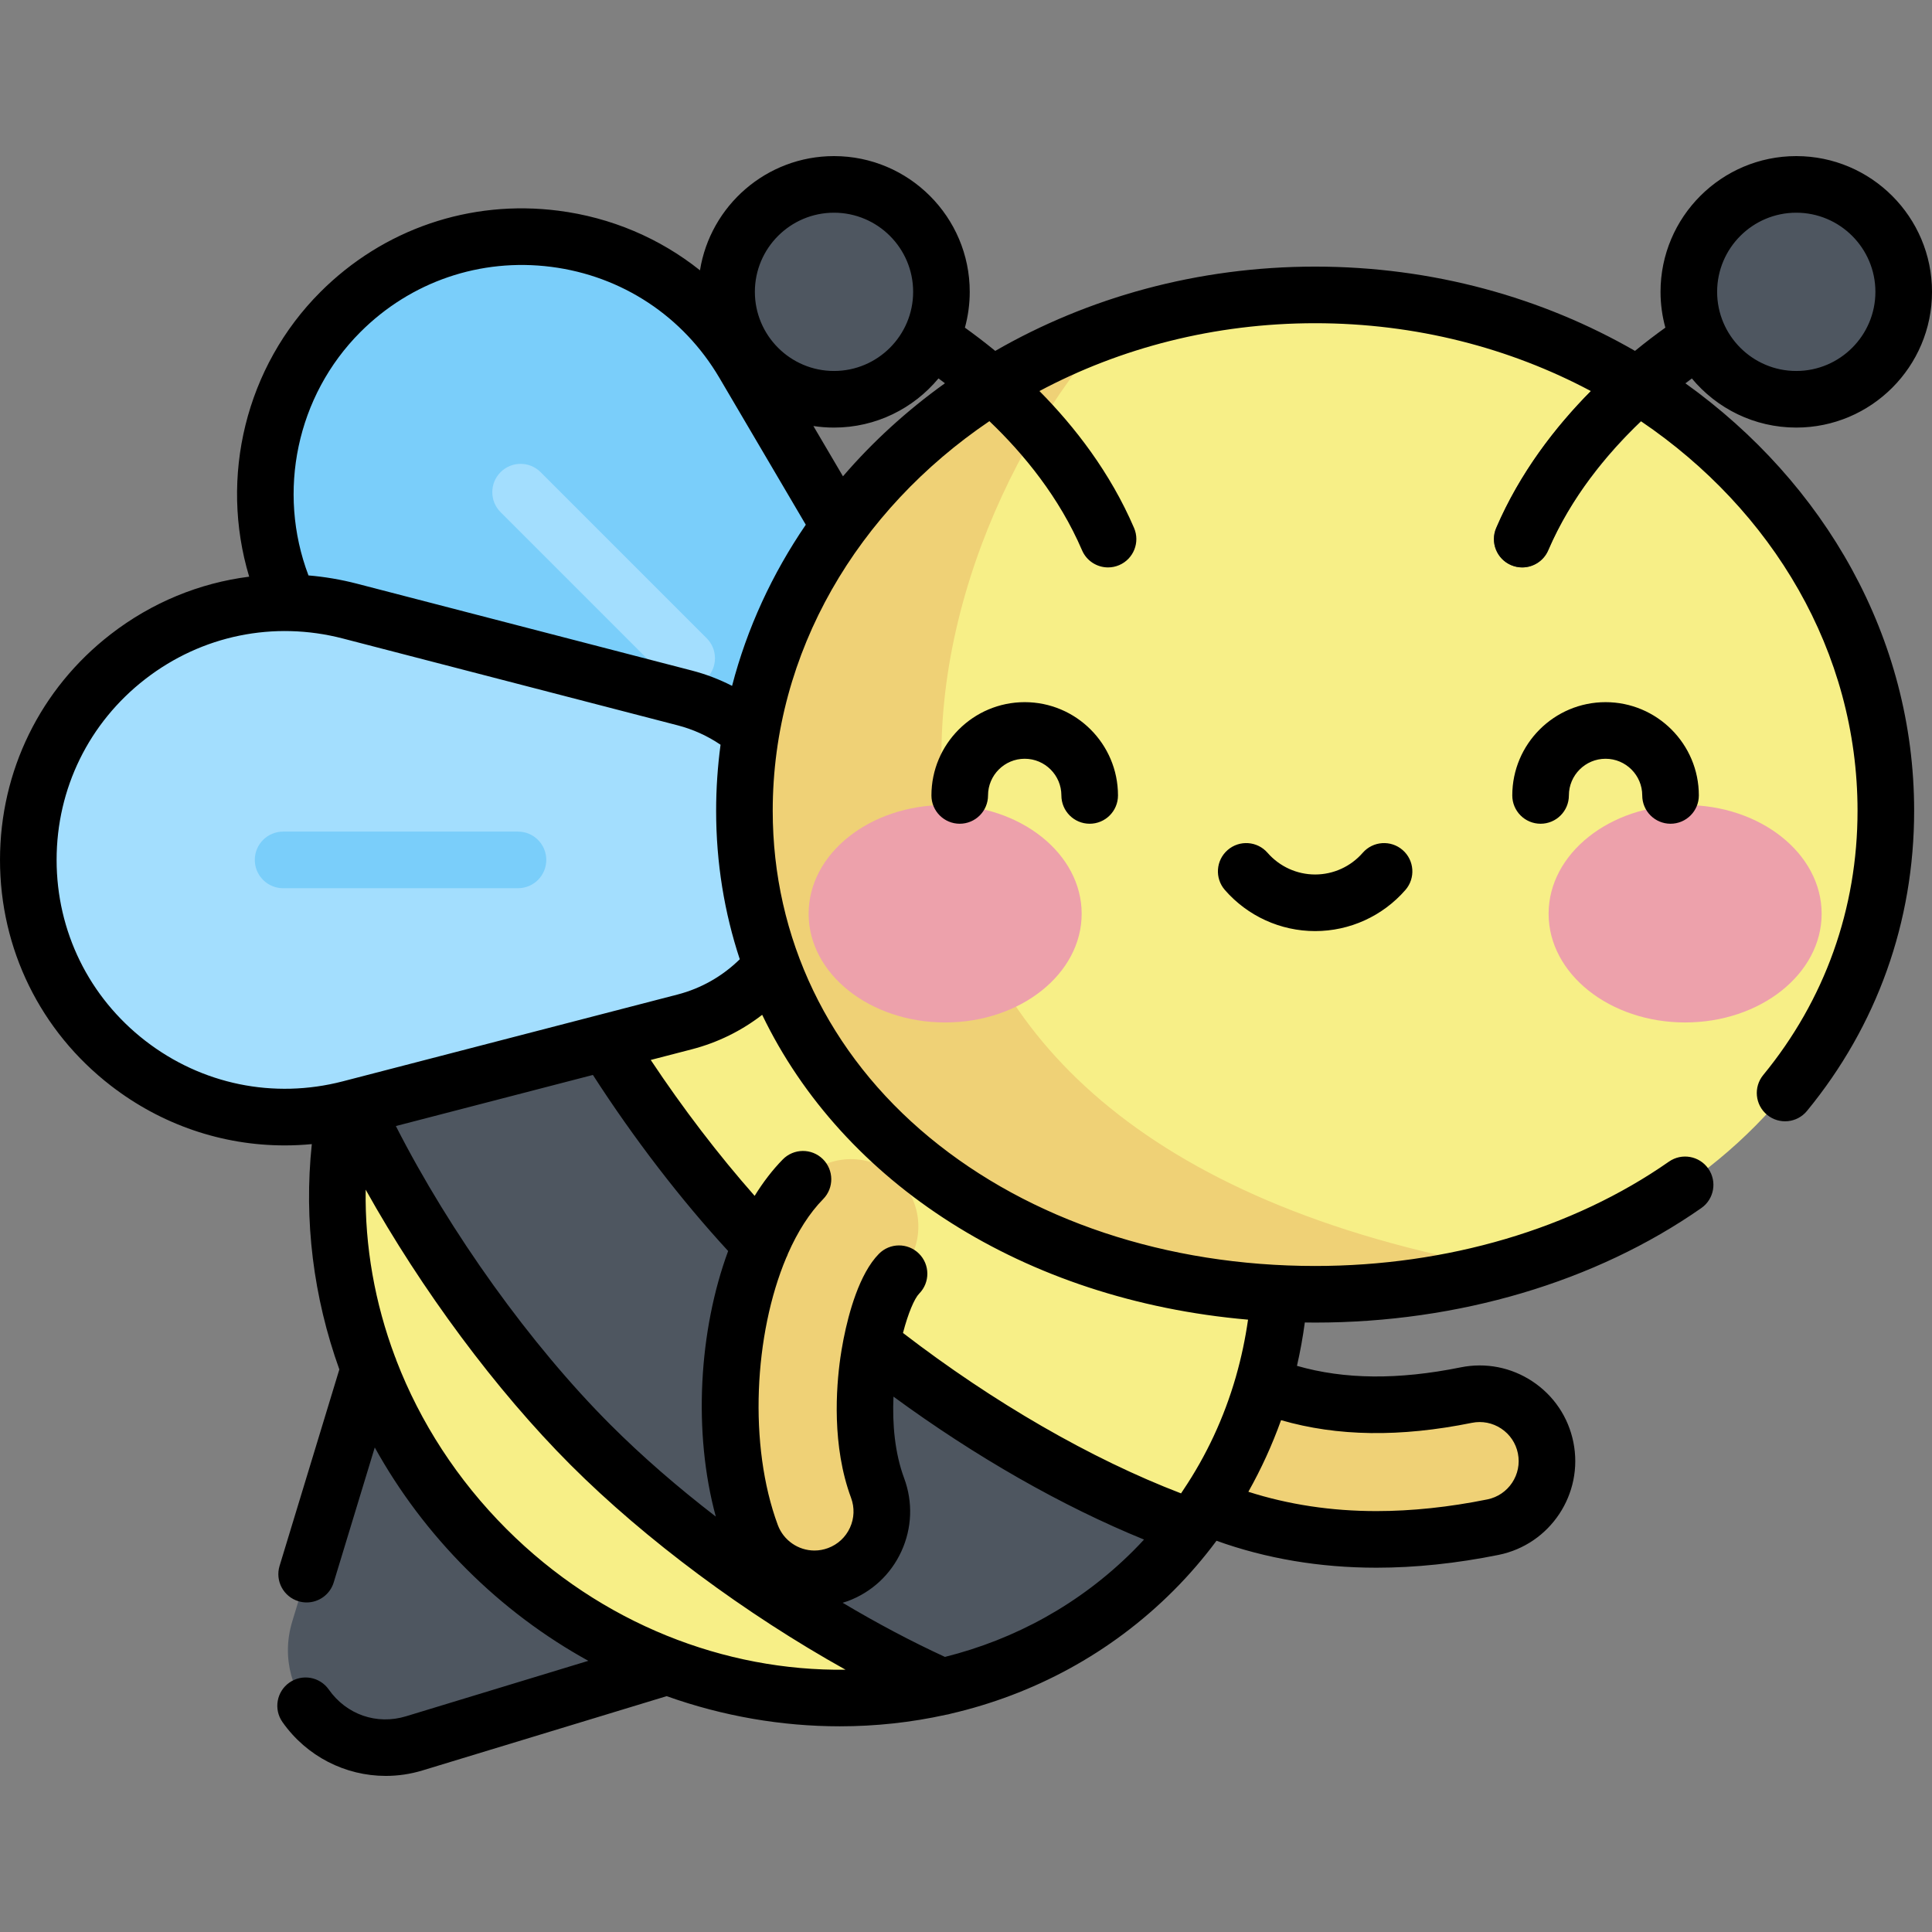 <svg id="Capa_1" enable-background="new 0 0 512 512" height="512" viewBox="0 0 512 512" width="512" xmlns="http://www.w3.org/2000/svg"><rect x="0" y="0" width="512" height="512" fill="#808080" stroke="none"/><path d="m364.767 407.956c-24.536 0-46.448-6.672-65.41-19.962-8.074-5.658-10.032-16.79-4.374-24.864 5.658-8.073 16.79-10.032 24.864-4.374 18.524 12.981 41.003 16.567 68.724 10.958 9.662-1.955 19.082 4.294 21.037 13.957s-4.294 19.082-13.957 21.037c-10.705 2.167-21.008 3.248-30.884 3.248z" fill="#efd176"/><path d="m108.468 327.737-31.01 101.938c-6.032 19.828 12.501 38.361 32.329 32.329l101.938-31.011-22.869-80.387z" fill="#4e5660"/><ellipse cx="214.432" cy="325.03" fill="#f7ef87" rx="120.907" ry="129.01" transform="matrix(.707 -.707 .707 .707 -167.025 246.826)"/><path d="m315.677 404.742c-41.011-14.453-83.898-44.675-110.09-70.867s-56.414-69.079-70.868-110.09c.016-.03.034-.058.05-.088-4.027 3.069-7.891 6.438-11.561 10.108-15.831 15.831-26.057 35.25-30.769 55.967.007.002.013.002.02.004 15.883 35.527 41.473 70.555 64.072 93.155 22.599 22.599 57.627 48.189 93.155 64.072.004.006.006.012.01.018 20.715-4.713 40.132-14.939 55.962-30.768 3.658-3.658 7.016-7.508 10.077-11.521-.021.004-.039.008-.058.01z" fill="#4e5660"/><path d="m90.215 82.679c-31.512 31.512-24.779 84.296 13.634 106.888l78.994 46.459c17.419 10.245 39.56 7.42 53.85-6.869 14.289-14.289 17.114-36.431 6.869-53.849l-46.459-78.994c-22.593-38.414-75.376-45.147-106.888-13.635z" fill="#7acefa"/><path d="m181.977 181.942c-1.919 0-3.839-.732-5.303-2.197l-44.014-44.014c-2.929-2.929-2.929-7.678 0-10.606 2.929-2.929 7.678-2.929 10.606 0l44.014 44.014c2.929 2.929 2.929 7.678 0 10.607-1.464 1.464-3.383 2.196-5.303 2.196z" fill="#a3defe"/><path d="m7.5 227.885c0 44.565 42.085 77.128 85.222 65.94l88.709-23.006c19.561-5.073 33.22-22.726 33.22-42.934 0-20.208-13.659-37.861-33.22-42.934l-88.709-23.006c-43.137-11.187-85.222 21.375-85.222 65.94z" fill="#a3defe"/><path d="m137.273 235.385h-62.246c-4.142 0-7.5-3.358-7.5-7.5s3.358-7.5 7.5-7.5h62.245c4.142 0 7.5 3.358 7.5 7.5s-3.357 7.5-7.499 7.5z" fill="#7acefa"/><path d="m499.767 214.861c0-75.502-67.714-136.708-151.243-136.708s-151.243 61.206-151.243 136.708 67.714 128.135 151.243 128.135 151.243-52.633 151.243-128.135z" fill="#f7ef87"/><path d="m294.121 87.273c-56.647 19.748-96.84 69.422-96.84 127.588 0 75.502 67.714 128.136 151.243 128.136 17.672 0 34.631-2.364 50.395-6.794-195.524-34.927-162.713-183.83-104.798-248.93z" fill="#efd176"/><ellipse cx="250.473" cy="242.15" fill="#eda1ab" rx="36.179" ry="28.811"/><ellipse cx="446.575" cy="242.15" fill="#eda1ab" rx="36.179" ry="28.811"/><g fill="#4e5660"><ellipse cx="221.019" cy="77.34" rx="28.472" ry="28.472" transform="matrix(.924 -.383 .383 .924 -12.773 90.467)"/><path d="m403.401 150.37c-.989 0-1.993-.196-2.958-.612-3.806-1.636-5.565-6.047-3.928-9.852 17.99-41.847 63.132-66.976 78.061-69.924 4.06-.8 8.008 1.841 8.811 5.905.802 4.064-1.841 8.009-5.905 8.811-10.775 2.128-51.466 24.564-67.187 61.132-1.221 2.839-3.988 4.54-6.894 4.54z"/><ellipse cx="476.028" cy="77.34" rx="28.472" ry="28.472" transform="matrix(.397 -.918 .918 .397 216.245 483.661)"/></g><path d="m215.837 418.403c-7.251 0-14.069-4.449-16.739-11.646-11.323-30.518-4.794-75.438 13.701-94.244 6.912-7.03 18.214-7.125 25.245-.211 7.03 6.913 7.124 18.215.211 25.245-6.564 6.675-13.204 36.522-5.684 56.791 3.43 9.243-1.283 19.517-10.527 22.946-2.047.759-4.145 1.119-6.207 1.119z" fill="#efd176"/><path d="m271.558 186.078c-13.631 0-24.72 11.09-24.72 24.721 0 4.142 3.358 7.5 7.5 7.5s7.5-3.358 7.5-7.5c0-5.36 4.36-9.721 9.72-9.721s9.72 4.361 9.72 9.721c0 4.142 3.358 7.5 7.5 7.5s7.5-3.358 7.5-7.5c0-13.632-11.089-24.721-24.72-24.721zm175.071-84.512c.579-.441 1.153-.873 1.714-1.287 6.603 7.956 16.562 13.033 27.686 13.033 19.835 0 35.972-16.137 35.972-35.972s-16.137-35.972-35.972-35.972-35.972 16.137-35.972 35.972c0 3.285.451 6.466 1.28 9.492-2.497 1.789-5.207 3.841-8.041 6.16-24.543-14.139-53.622-22.338-84.773-22.338s-60.23 8.199-84.773 22.338c-2.834-2.319-5.543-4.371-8.04-6.16.829-3.026 1.28-6.207 1.28-9.492 0-19.835-16.137-35.972-35.972-35.972-17.895 0-32.774 13.136-35.516 30.27-10.655-8.501-23.542-14.016-37.551-15.803-23.394-2.981-46.368 4.868-63.041 21.542-19.83 19.829-26.829 49.047-18.876 75.449-13.172 1.668-25.807 6.83-36.691 15.251-18.647 14.429-29.343 36.229-29.343 59.808s10.696 45.379 29.345 59.808c13.455 10.411 29.583 15.852 46.096 15.851 2.391 0 4.791-.114 7.192-.344-2.146 20.215.432 40.592 7.296 59.712l-15.84 52.068c-1.206 3.962 1.03 8.152 4.993 9.358.728.221 1.462.327 2.185.327 3.215 0 6.188-2.084 7.173-5.319l10.876-35.752c6.44 11.616 14.578 22.492 24.32 32.234 9.841 9.842 20.738 17.942 32.275 24.307l-48.306 14.695c-7.752 2.359-15.791-.427-20.48-7.097-2.382-3.389-7.06-4.204-10.449-1.822s-4.204 7.061-1.822 10.449c6.411 9.119 16.686 14.273 27.379 14.273 3.239 0 6.518-.473 9.737-1.453l64.698-19.682c14.94 5.321 30.493 7.992 45.899 7.991 9.483-.001 18.909-1.022 28.103-3.054.427-.057.845-.154 1.254-.282 21.855-5.062 42.338-15.898 59.036-32.596 4.139-4.139 7.95-8.568 11.426-13.239 13.184 4.74 27.411 7.139 42.381 7.139 10.34 0 21.231-1.143 32.371-3.396 13.7-2.772 22.592-16.175 19.82-29.876-1.343-6.637-5.19-12.354-10.834-16.098-5.643-3.743-12.403-5.065-19.042-3.723-16.547 3.348-30.806 3.216-43.372-.402.867-3.781 1.561-7.616 2.082-11.493.909.012 1.816.027 2.73.027 37.979 0 74.326-10.779 102.347-30.351 3.396-2.372 4.226-7.047 1.853-10.443-2.372-3.396-7.049-4.225-10.443-1.854-25.525 17.829-58.822 27.648-93.757 27.648-39.299 0-75.583-12.088-102.17-34.038-26.809-22.133-41.573-52.887-41.573-86.597 0-42.152 22.574-79.65 57.423-103.25 9.16 8.745 18.52 20.194 24.55 34.219 1.221 2.84 3.987 4.54 6.894 4.54.988 0 1.993-.197 2.959-.612 3.805-1.636 5.564-6.047 3.928-9.852-6.3-14.655-15.655-26.762-25.071-36.275 21.423-11.414 46.404-17.978 73.061-17.978 26.658 0 51.638 6.564 73.062 17.978-9.416 9.513-18.771 21.62-25.071 36.275-1.636 3.805.122 8.216 3.928 9.852.966.416 1.97.612 2.959.612 2.906 0 5.673-1.7 6.893-4.54 6.029-14.025 15.389-25.474 24.549-34.219 34.849 23.6 57.423 61.098 57.423 103.25 0 25.91-8.643 50.127-24.995 70.032-2.629 3.201-2.166 7.927 1.035 10.556s7.927 2.165 10.556-1.035c18.582-22.62 28.404-50.129 28.404-79.553.001-45.904-23.733-86.866-60.637-113.295zm29.399-45.198c11.564 0 20.972 9.408 20.972 20.972s-9.408 20.972-20.972 20.972-20.972-9.408-20.972-20.972c.001-11.565 9.408-20.972 20.972-20.972zm-255.009 0c11.564 0 20.972 9.408 20.972 20.972s-9.408 20.972-20.972 20.972-20.972-9.408-20.972-20.972c0-11.565 9.408-20.972 20.972-20.972zm-182.495 219.462c-14.95-11.567-23.524-29.043-23.524-47.945s8.574-36.377 23.524-47.945c14.949-11.568 34.019-15.48 52.316-10.735l88.709 23.005c4.117 1.068 7.936 2.798 11.403 5.152-.768 5.738-1.171 11.576-1.171 17.499 0 13.798 2.184 26.985 6.268 39.349-4.585 4.501-10.21 7.719-16.5 9.35l-20.859 5.41c-.027.007-.055.014-.082.021l-67.769 17.575c-18.295 4.743-37.364.831-52.315-10.736zm151.171 126.079c-10.13-7.8-19.594-16.014-27.861-24.281-21.266-21.266-42.541-50.973-56.926-79.215l52.218-13.542c10.798 16.773 23.299 33.05 35.839 46.659-7.756 21.022-9.372 47.972-3.27 70.379zm-55.453 3.311c-13.027-13.027-22.873-28.292-29.18-44.646-.105-.366-.239-.722-.398-1.067-5.326-14.195-7.99-29.186-7.755-44.237 14.746 26.444 34.533 53.178 54.319 72.963 19.912 19.911 46.425 39.531 72.847 54.259-31.864.409-64.675-12.114-89.833-37.272zm166.111 5.73c-14.164 14.164-31.44 23.519-49.935 28.146-8.914-4.1-18.05-8.95-27.111-14.348.45-.139.902-.269 1.347-.433 6.349-2.355 11.4-7.042 14.224-13.197 2.823-6.155 3.081-13.04.725-19.389-2.478-6.679-3.149-14.341-2.824-21.609 21.759 15.947 44.717 29.042 66.398 37.881-.925.995-1.858 1.984-2.824 2.949zm39.141-34.593c14.926 4.322 31.552 4.556 50.564.708 2.71-.548 5.471-.008 7.775 1.52 2.304 1.529 3.875 3.863 4.423 6.573 1.131 5.595-2.499 11.067-8.093 12.199-10.163 2.056-20.053 3.098-29.396 3.098-11.956 0-23.333-1.724-33.941-5.119 3.409-6.052 6.307-12.402 8.668-18.979zm-8.75-26.634c-.727 5.082-1.779 10.047-3.154 14.876-.043.138-.081.277-.115.416-3.092 10.699-7.76 20.72-13.906 29.863-.07.099-.135.201-.201.304-.129.191-.251.386-.381.577-23.83-9.139-49.654-24.04-73.689-42.512 1.373-5.274 3.032-9.147 4.304-10.441 2.904-2.954 2.864-7.702-.089-10.606-2.955-2.904-7.702-2.865-10.607.089-5.182 5.27-7.99 15.684-9.334 22.449-.02.097-.042.194-.057.292-.393 2.012-.656 3.682-.809 4.76-1.134 7.97-2.273 23.395 2.833 37.158.962 2.592.857 5.404-.296 7.917s-3.215 4.427-5.809 5.389c-1.165.432-2.375.651-3.598.651-4.307 0-8.208-2.715-9.707-6.755-7.843-21.14-6.281-50.61 2.219-70.81.194-.374.362-.759.489-1.155 2.543-5.756 5.664-10.706 9.308-14.412 2.904-2.953 2.864-7.702-.089-10.606-2.954-2.905-7.703-2.865-10.606.088-2.732 2.778-5.22 6.038-7.466 9.661-9.578-10.855-19.028-23.217-27.534-36.018l10.863-2.817c6.864-1.78 13.173-4.89 18.671-9.146 21.416 44.525 69.199 75.606 128.76 80.788zm-136.738-167.961c-3.376-1.736-6.946-3.1-10.691-4.072l-88.709-23.005c-4.266-1.106-8.565-1.834-12.858-2.194-8.412-22.174-3.136-47.601 13.771-64.508 13.366-13.366 31.782-19.661 50.536-17.269 18.751 2.392 35.001 13.108 44.583 29.402l22.902 38.941c-8.885 13.009-15.559 27.388-19.534 42.705zm29.388-55.539-7.837-13.325c1.781.272 3.605.414 5.462.414 11.123 0 21.082-5.076 27.686-13.033.561.414 1.134.846 1.713 1.287-10.059 7.204-19.136 15.488-27.024 24.657zm137.742 99.775c-3.184 3.653-7.781 5.749-12.612 5.749s-9.428-2.096-12.612-5.749c-2.721-3.123-7.46-3.448-10.581-.727-3.123 2.721-3.448 7.459-.727 10.581 6.033 6.924 14.752 10.895 23.92 10.895s17.888-3.971 23.921-10.895c2.721-3.123 2.396-7.86-.727-10.581s-7.861-2.396-10.582.727zm39.633-15.2c0 4.142 3.358 7.5 7.5 7.5s7.5-3.358 7.5-7.5c0-5.36 4.36-9.721 9.72-9.721s9.721 4.361 9.721 9.721c0 4.142 3.358 7.5 7.5 7.5s7.5-3.358 7.5-7.5c0-13.631-11.09-24.721-24.721-24.721-13.631.001-24.72 11.09-24.72 24.721z"/></svg>